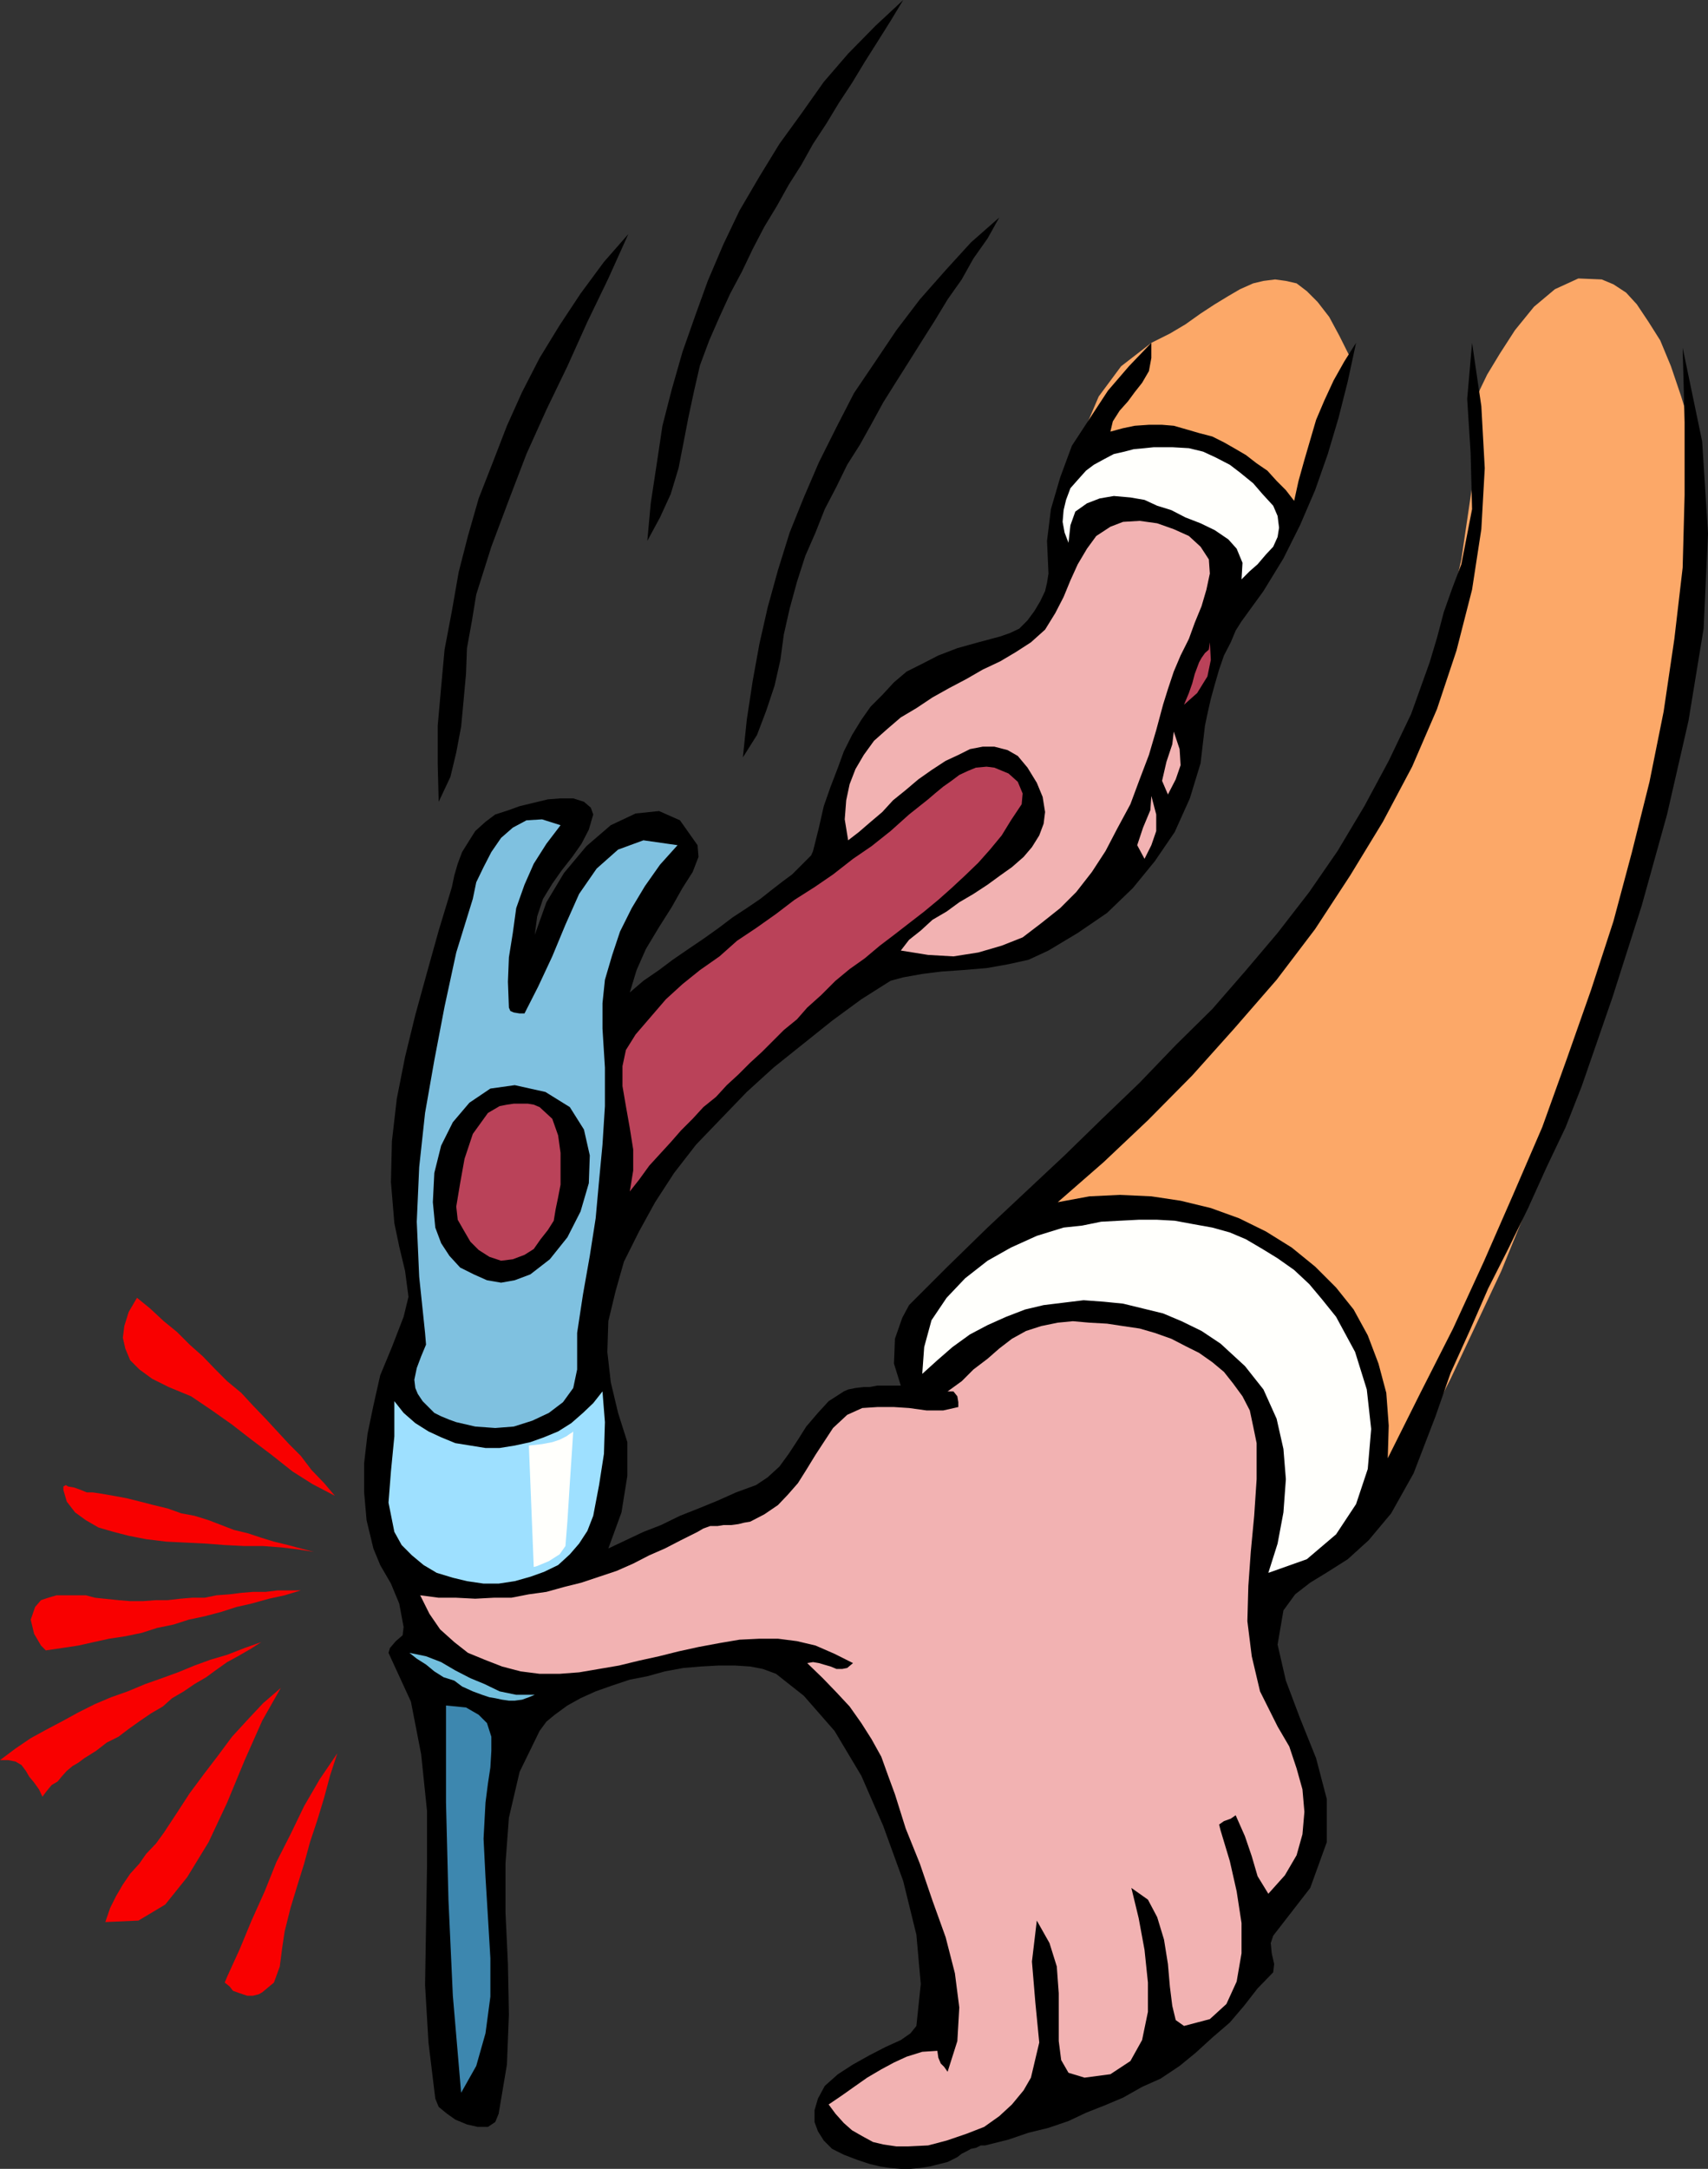 <svg xmlns="http://www.w3.org/2000/svg" width="350.402" height="444.699"><rect width="100%" height="100%" fill="#333333" stroke="none"/><path fill="#fca868" d="M219.203 111.297v-5l.399-5.297 1-6 1.898-6.902 2.902-6.801 4.598-6.2 6.203-4.8L240 68.398l3.203-1.898 3.098-2.203 2.902-1.899L252 60.7l2.402-1.402 2.7-1.2 2.101-.5 2.399-.3 2.199.3 2.199.5 2.102 1.602 2.199 2.2 2.402 3.1 2.098 3.898 2.402 4.801-.402 1.598-1.5 4.8-1.899 7-3.101 8.2-3.598 8.402-4.3 8.598-5.301 6.703-5.5 5.098-32.399-12.801m-28.801 174.801-.5-.5-.699-1.5-.8-2.801v-3.899l1.5-5 3.597-6.3 5.703-7.399 9.2-9.101 6-5.098 6.199-5.703 7.199-6 7.402-7 7.7-7.7L250.8 210l7.699-8.902 7.703-9.598 7.399-10.602 6.8-11.199 6-12.5 5.5-13.199 4.5-14.203 3.399-15.098 2.402-16.3 1-17.301.399-1.2 1.5-3.101 2.601-4.297 3.098-4.8 3.902-4.802L319 59.297l4.8-2.2 4.802.2 2.398 1L333.602 60l2.199 2.398L338.203 66l2.399 3.797 2.199 5.3 2.101 6.2 2.2 7.203v1.2l.199 3.198v5.2l-.2 7-.699 8.902-.8 10.797L344 137l-2.2 13.7-2.898 15.398-4.101 16.5-4.801 18-6 19-7.398 19.902L308 260.598l-10.398 22.101-11.7 23-.3.301-.2.7-.699 1.398-1 1.699-1.203 1.703-1.398 2.2-1.899 1.898-2 2.402-2.402 1.7-2.598 1.898-2.902 1.402-3.301 1-3.898.7H258.3l-4.3-.7-4.797-1.5-58.8-36.402"/><path d="M76.602 317.5 78 320.898l2.203 3.801 1.7 4.098.898 4.8-.2 1.7-1.398 1.203L80 337.898l-.297 1 4.598 10 2.101 10.801 1.2 11.598v11.5l-.2 12.203-.199 12 .7 11.797 1.398 11.5L90 432l1.703 1.398 1.7 1.2 2.398 1 2.199.5h2.102l1.5-1 .699-1.7L104 423.297l.402-10.297-.199-10.3-.5-10.602v-10l.7-9.399 2.199-9.402 4.101-8.399 1.399-1.898 1.699-1.402 2.601-1.899 2.7-1.5 3.101-1.402 3.399-1.2 3.601-1.199 3.598-.699 3.601-1 3.801-.699 3.598-.3 3.601-.2h3.399l3.101.2 2.598.5 2.703 1 5.7 4.5 6.3 7.198 5.5 9.2 4.5 10.3 4.098 11.301 2.699 11 .902 10.098-.902 8.601-1.2 1.5-2 1.399-3.097 1.402-3.3 1.7-3.403 1.898-3.098 2-2.699 2.402-1.402 2.598-.7 2.402v2.399l.7 1.902 1.199 1.898 1.703 1.7 2.399 1.199 2.601 1 2.7.902 2.097.5 1.902.301 2.399.2h2l2.101-.2 1.899-.3 2-.5 1.601-.403 2-1 .899-.7 1-.5.902-.5 1-.199 1-.5h.899l4.8-1.199 4.098-1.402 4.102-1 4.101-1.399 3.598-1.699 3.8-1.5 3.801-1.601 3.899-2.2 3.8-1.699 3.899-2.601 3.3-2.7 3.403-3.101 3.598-3.098 2.902-3.402 2.797-3.598 3.203-3.3.2-1.7-.5-2.199-.2-2.102.5-1.5 7.598-9.8 3.402-9.399v-8.8L270 360.5l-3.297-8.203-2.902-7.7-1.7-7.398 1.2-7 2.402-3.3 3.098-2.399 3.601-2.203 4.098-2.598 4.3-3.902 4.602-5.5 4.598-8.2 4.5-11.699 3.102-8.898 3.898-8.602 3.8-8.699 4.102-8.101 4.098-8.399 3.8-8.402 3.903-8.2 3.297-8.398 6.3-18.199 6-18.8L342 167l4.402-19.203 3.098-18.899.902-19.5-1.199-18.898-4-19.203.399 15.3V101.5l-.399 14.898L343.5 131l-2.2 14.898-2.898 14.399-3.601 14.402L331 188.9l-4.598 14.1-5 14.2-5 13.898-6 13.902-6 13.7-6.3 13.698-6.7 13.2L284.703 299l.2-6.703-.5-6.7-1.602-6-2.2-5.8-2.898-5.297-3.601-4.5-4.301-4.3-4.801-3.903-5.297-3.297-5.5-2.703-5.8-2.098-6.2-1.5-6-.902-6.5-.297-6.203.297-6.5 1.203 9.402-8.203 9.098-8.598 9.102-9.199 8.601-9.602 8.7-10L269.8 190.5l7.199-11 6.703-11 6-11.3 5.098-11.802 4-12 3.199-12.5 1.902-12.398.7-12.5-.7-12.703-1.902-13-1 11.5.703 11.101.297 11.5-2.2 11.301-1.898 5-1.699 4.801-1.402 5.297-1.5 5-3.801 10.601-4.598 9.602-5 9.297-5.5 9.203-5.8 8.398-6.5 8.399-6.7 7.902-6.699 7.7-7.5 7.398L233.8 222l-7.7 7.398-7.699 7.5-7.902 7.399-7.898 7.402-8.2 8-7.902 7.899-1.398 2.601-1.5 4.301-.2 5.098 1.399 4.5H180l-1.598.3h-1.199l-1.703.2-1.5.3-.898.399-3.102 2-2.2 2.402-2.398 2.801-1.699 2.7-1.902 2.898-1.899 2.601-2.402 2.2-2.398 1.601L151 306l-3.797 1.7-3.902 1.597-3.801 1.5-3.898 1.902-3.602 1.399-3.598 1.699-3.601 1.703 2.699-7.402 1.203-7.5v-6.899l-1.902-6-1.5-6.3-.7-6.2.2-6.3 1.5-6.2 1.699-6 3.102-6.199 3.3-6 3.899-6 4.5-5.8 5.101-5.302 5.301-5.5 5.5-5 12-9.601 6-4.399 6-3.8 2.598-.7 3.902-.699 4-.5 4.399-.3 4.8-.399 4.5-.8 4.098-.903 4.102-1.899 6-3.601 6-4.098 5.3-5.101 4.5-5.5 4.098-6 3.102-6.899 2.199-7.199.902-7.703.5-2.399.7-3.101.8-2.899.899-3.101 1-2.899 1.398-2.699 1-2.402 1.203-1.899 4.5-6.199 4.098-6.699 3.402-6.8 3.098-7.2 2.601-7.402 2.2-7.399 1.898-7.5 1.703-7.902-2.402 3.8L273.6 78l-1.898 4.098-1.703 4-1.2 4.101-1.198 4.098-1.2 4.3-.902 4.102-1.7-2.199-1.898-1.902L260 96.5l-2.2-1.5-2.198-1.703-2.399-1.399-2.101-1.199-2.399-1.199-2.703-.703-2.398-.7-2.801-.8-2.399-.2h-2.699l-2.902.2-2.399.5-2.601.703.5-2.102 1.402-2.199 1.7-1.902 1.398-1.899 1.5-1.898 1.402-2.402.5-2.7v-3.101l-4.601 4.8-4.301 5-3.801 5.801-3.598 5.5-2.402 6.5-1.898 6.5-.801 6.5.3 6.7-.3 1.902-.399 1.7-1 2.097-1.199 2-1.402 1.902-1.7 1.7-1.898.898-2 .703-4.5 1.2-4.3 1.198-3.903 1.5-3.297 1.7-3.203 1.601-2.598 2.2L181 142.5l-2.398 2.398-1.899 2.7-1.902 3.101-1.7 3.399-1.199 3.3-1.5 3.899-1.402 4-1 4.402-1.2 4.801-.398.898-2.199 2.2-1.703 1.699-1.898 1.402-2.2 1.7-2.402 1.898-2.797 1.902-2.902 1.899-2.899 2.199-3.101 2.203-3.098 2.098-3.203 2.199-2.797 2.101-3.203 2.2-2.797 2.402 1.399-4.602 1.898-4.3 2.703-4.5 2.598-4.098 2.199-3.902 2.102-3.301 1.199-3.098-.2-2.402-3.601-5.098-4.297-1.902-4.8.5-5.102 2.402-5 4.301-4.598 5.5-3.601 6-2.399 6.7.5-3.802 1.2-3.601 1.898-3.098 1.902-2.699 2.2-2.8 1.898-2.7 1.5-2.902.902-3.098-.5-1.402-1.402-1.2-2.2-.699H115l-2.598.2-2.902.699-2.898.699-2.2.8-2.8.903-2 1.5-2.102 1.898-1.2 1.899-1.5 2.402-.898 2.399-.699 2.402-.5 2.398L90 190.797l-2.398 8.601-2.399 8.7-2.101 8.601-1.7 8.598-1 8.703-.199 8.398.7 8.399 1 4.8 1.199 5 .699 5.301-1 4.102-2.399 6.2L78 282l-1.398 6.2-1.2 5.8-.699 6v6l.5 5.7 1.399 5.8"/><path fill="#7fc1e0" d="m123.602 210.898.5 8v7.899l-.5 7.902-.7 7.399-.699 7.699L121 257.5l-1.398 7.898-1.2 7.899v7.5l-.8 3.8-2.102 2.903-2.898 2.2-3.399 1.597-3.8 1.203-3.801.297-4.102-.297-3.898-.902-1.399-.5-1.703-.7-1.398-.699-1.2-1.199-1.199-1.203-1-1.5-.5-1.2-.203-1.699.5-2.398.902-2.402 1-2.399-.199-2.402-1.203-11.5-.5-11.297.5-11.203 1.203-11.098 1.899-10.8 2.101-11 2.399-11.102 3.398-11 .703-3.399 1.5-3.101 1.598-3.098 2-2.902 2.402-2.098 2.797-1.5 3.203-.199 3.797 1.2-2.898 3.8-2.602 4.098-1.898 4.3-1.7 4.801-.699 5.098-.8 5-.2 5 .2 5.3.3.7.7.3 1.199.2h1l2.8-5.5 2.899-6.2 2.699-6.5 2.8-6.3 3.602-5.2 4.399-3.898 5.199-1.902 7 1-3.598 4-3.101 4.402-2.7 4.5-2.398 4.801-1.601 4.797-1.5 5.101-.5 4.801v5.2"/><path d="m111.902 223.898-6.3-1.398-5 .7-4.301 2.898-3.399 4-2.402 4.8-1.398 5.602-.301 6 .5 5.2 1.199 3.198 1.703 2.602 2.2 2.398 2.8 1.399 2.7 1.203 2.898.5 2.8-.5 3.2-1.203 4-3.098 3.601-4.5 2.7-5.3 1.699-5.801.199-5.7-1.2-5.3-2.898-4.598-5-3.102"/><path fill="#ba4259" d="M115 240v2.898l-.5 2.602-.5 2.398-.398 2.399-1.2 1.902-1.5 1.899-1.402 2-1.898 1.199-2.399.902-2.402.301-2.399-.8-2.199-1.403-1.703-1.7-1.398-2.398-1.2-2.101-.3-2.7.8-4.8.899-5L97 232.5l3.102-4.3 1.199-.7 1.199-.703 1.5-.297 1.402-.203h2.899l1.199.203 1.203.5 2.598 2.398 1.199 3.399.5 3.601V240m50.602-33.402L163.5 209l-2.7 2.2-4.5 4.5-2.398 2.198-2.402 2.399-2.398 2.203-2.2 2.398-2.601 2.102-2.2 2.398-2.398 2.399-2.101 2.402-2.2 2.399-2.199 2.402-2.101 2.898-1.899 2.399.7-4.297v-4.3l-.7-4.403-.8-4.5-.7-4.098v-4.101l.7-3.301 2-3.2 3.097-3.597 3.102-3.602 3.398-3.101 3.602-2.899 4-2.8 3.601-3.2 3.899-2.601 4.101-2.899L163 184.5l4.102-2.602 3.8-2.601 4.098-3.2 3.8-2.597 3.903-3.102L186.5 167l3.902-3.102 1.399-1.199 1.699-1.402 1.703-1.2 1.598-1.199 1.699-.8 1.703-.7 2.2-.199 1.597.2 2.902 1.199 1.899 1.699 1 2.402-.2 2.2-2.199 3.3-1.902 3.098-2.398 2.902-2.399 2.7L198 179.5l-2.797 2.598-2.703 2.402-2.898 2.398-3.102 2.399-3.098 2.402-2.902 2.2-3.098 2.601-3.101 2.2-2.899 2.398L168.5 204l-2.898 2.598M246 135.797l.5-.899.703-1 .797-.699.203-1.5.2 3.598-.7 3.402-2.101 3.399-2.7 2.402 1-2.402.7-2 .5-1.899.898-2.402"/><path fill="#9ee0ff" d="m121.703 310.797-1.203 3.101-1.7 2.602-1.898 2.2-2.402 2.198-2.898 1.399-2.801 1-3.2.902-3.3.5h-3.098l-3.402-.5-2.899-.699-3.3-1-2.7-1.602-2.402-2-2.098-2.101-1.5-2.7-1.199-6 .5-6.398.7-7.199v-7.203l1.898 2.402 2.402 2.098 2.7 1.703 2.597 1.2 2.902 1.198 3.098.5 3.102.5h2.898l3.102-.5 3.199-.699 2.8-1 2.899-1.199 2.703-1.703 2.399-2.098 2.101-2 1.899-2.402.5 6.3-.2 6.5-1 6.403-1.199 6.297"/><path fill="#72bfdd" d="M98.902 347.5 97 346.797l-2.2-1-1.597-1.2-2.203-.699-1.898-1.199-1.7-1.402-1.902-1.2-1.5-1.199 3.402.7 3.098 1.199 2.902 1.703 3.098 1.598 2.902 1.199 3.098 1.5 3.402.703h3.801l-1.203.5-1.398.5-1.5.2h-1.2l-1.402-.2-1.398-.3-1.2-.2-1.5-.5"/><path fill="#3d87af" d="M99.602 369.598 99.203 377l.399 7.898.5 8.2.5 8.402v7.898l-1 7.5-1.899 6.7-3.101 5.5-1.7-19.899L92 389.5l-.5-19.902v-19.899l4.102.399 2.601 1.5 1.7 1.699.898 2.8V359l-.2 3.398-.5 3.301-.5 3.899"/><path fill="#f2b2b2" d="m262.102 354 2.398 4.098 1.5 4.5 1.203 4.3.399 4.602-.399 4.598-1.203 4.3-2.398 4.102-3.399 3.797-2.203-3.598-1.2-4.101-1.398-4.098-1.902-4.3-1 .698-1.398.5-1 .7.3 1.199 1.899 6.3 1.402 6.2 1 6.5v6.203l-1 5.797-2.101 4.601-3.399 3.102-5.3 1.398-1.7-1.199-.703-2.902-.5-4-.398-4.598-.801-5-1.399-4.601-1.902-3.598-3.398-2.402 1.5 6.199 1.199 6.5.699 6.703v6l-1.2 5.797-2.398 4.3-4.101 2.7-5.301.703-3.297-1-1.5-2.602-.5-3.898v-9.8l-.402-5.5-1.5-4.802-2.598-4.601-1 8.402.7 8.399.8 8.199L211.5 426l-1.5 2.598-2.398 2.902-2.602 2.398-3.098 2.2-3.601 1.402-4.098 1.398-3.8 1-4.102.2h-2.399l-2.699-.399-2.101-.5-2.2-1.199-2.101-1.203-1.7-1.5-1.699-1.899L170 431.5l2.8-1.902 2.403-1.7 2.7-1.898 2.898-1.703 2.601-1.399L186 421.7l3.203-1 3.098-.199.199 1.398.5 1.2.703.699.7 1 2-6.297.398-6.902-.899-7L194 397.2l-2.7-7.5-2.597-7.601-2.902-7.2-2.2-7-1.398-3.8-1.402-3.899-2-3.601-2.098-3.301-2.402-3.399-2.7-2.898-2.8-2.902-3.2-3.098 1.2-.203L168 341l1 .297 1.402.402 1.2.5h1.199l1-.199 1.199-1-3.797-1.902-3.902-1.7-3.801-.898-3.898-.5H155.8l-4.098.2-4.101.698-4.301.801-4.098.899-4 1-4.101.902-4.102 1-4.098.7-4.101.698-4 .301h-4.098l-3.902-.5-3.801-1-3.598-1.402L96 338.898l-2.797-2.199-2.902-2.601-2.2-3.2-1.898-3.8 3.797.5h3.602l3.898.199 3.8-.2h3.602l3.598-.699 3.602-.5 3.601-1 3.598-.898 3.601-1.203 3.598-1.2 3.402-1.5 3.301-1.699 3.2-1.398 3.3-1.703 3.399-1.7 1.199-.699 1.402-.5h1.5l1.2-.199H150l1.5-.199 1.203-.3 1.2-.2 2.898-1.5 2.8-1.902 2-2.098 2.102-2.402 1.7-2.7 1.898-3.101 1.699-2.598 1.902-2.902 2.899-2.7 3.101-1.398L180 288.5h3.402l3.098.2 3.602.5h3.398l3.102-.7v-1l-.2-1.203-.8-1h-1.2l2.899-2.098 2.402-2.402 2.899-2.2L205 276.5l2.602-2 2.898-1.602 3.102-1L217 271.2l3.102-.3 3.398.3 3.602.2 3.3.5 3.399.5 3.101.898 3.399 1.203 2.902 1.5 2.797 1.398 2.703 1.899 2.399 2L253 283.7l1.902 2.598 1.5 2.902.7 3.301.699 3.398v7.399l-.5 7.5-.7 7.402-.5 7-.199 7.2.899 7.199 1.699 7.199 3.602 7.203m-23.5-209.501-1.399 5.2-1.5 5.097-1.902 5-1.899 5.101-2.699 5-2.402 4.602-2.801 4.297-3.2 4.101-3.3 3.301-3.898 3.098-3.801 2.902-4.301 1.7-4.797 1.398-5.101.8-5.2-.3-5.601-.899 1.699-2.199 2.402-1.902 2.399-2.2 2.902-1.699 2.598-1.898 2.902-1.703 2.899-1.899 2.601-1.898 2.399-1.703 2.398-2.098 1.703-2 1.5-2.402.899-2.399.3-2.398-.5-3.102-1.199-2.898-1.902-3.102-2-2.398-2.098-1.203-2.703-.7h-2.398l-2.602.5-2.398 1.2L194 156l-2.898 1.898-2.7 1.899-2.601 2.203-2.598 2.098L181 166.5l-2.598 2.2-2.199 1.898-2.203 1.699-.7-4.297.302-3.902.699-3.301 1.199-3.098 1.703-2.902 2.098-2.899L182 149.5l2.8-2.402 3.2-1.899 3.3-2.199 3.403-1.902 3.598-1.899 3.3-1.902 3.602-1.7 3.2-1.898 3.097-2 2.902-2.601 2.098-3.399 1.703-3.3 1.399-3.399 1.5-3.3 1.898-3.2 1.902-2.602 2.899-1.898 2.601-1 3.399-.203 3.601.5 3.399 1.203 3.101 1.398 2.399 2.2 1.699 2.601.203 2.899-.703 3.3-1 3.399-1.398 3.402-1.2 3.301-1.699 3.398-1.402 3.301-1.2 3.598-1 3.203m2.199 5.5 1.2 3.598.203 3.3-1 2.899-1.601 3.101-1.2-2.8.899-3.899 1.199-3.601.3-2.598m-4.597 13.2 1 3.8v3.398l-1 2.899-1.402 2.8-1.5-2.8 1.199-3.598 1.5-3.601.203-2.899"/><path fill="#fffffc" d="m274.102 270 3.898 7.2 2.402 7.698.899 8.102-.7 8.2-2.398 7.198-4.101 6.2-6 5.101-7.899 2.801 1.899-6 1.199-6.402.5-6.801-.5-6.2-1.399-6.199-2.699-6-3.8-4.8-5-4.598-3.903-2.602-4.098-2-3.8-1.601-4.102-1-4.098-1-4-.399-4.101-.3-4.098.5-4.101.5-3.801.902-3.899 1.5-3.8 1.7-3.602 1.898-3.598 2.601-3.101 2.7-3.098 2.8.399-5.5 1.5-5.5 3.101-4.601 3.797-4 4.602-3.598 4.8-2.703 5.301-2.399 5.5-1.699 3.797-.402 3.902-.797 3.801-.203 3.899-.2h3.8l3.598.2 3.8.703 3.903.7 3.598 1 3.3 1.398 3.399 2 3.102 1.902 3.398 2.398 3.102 2.899 2.601 3.101 2.899 3.602M240.5 91.7l3.402.198 2.899.7 2.601 1.199 2.899 1.5 2.101 1.601 2.7 2.2 1.898 2.199 2.203 2.402.899 2.098.3 2.402-.3 1.899-.899 2-1.5 1.601-1.703 2-1.598 1.399-1.699 1.699.2-3.399-1.2-2.898-1.703-1.902-2.797-1.899-2.902-1.402-3.098-1.2-2.902-1.5-2.899-.898-2.601-1.199-2.899-.5-3.402-.3-2.898.5-2.602 1-2.398 1.698-1 2.801-.399 3.598-.8-2.098L218 107l.203-2.402.5-2.098.899-2.402 1.5-1.7L222.8 96.5l1.601-1.203 2.2-1.2 1.898-1 2.203-.5 1.899-.5 2.199-.199 1.902-.199h3.797"/><path fill="#f90000" d="m34.602 284.398-3.399-1.699-2.601-1.902-1.899-1.899-1-2.398-.5-2.203.297-2.399.902-2.898 1.7-2.902 2.699 2.199 2.8 2.601 2.7 2.2 2.601 2.601 2.7 2.399 2.601 2.699 2.399 2.402 2.898 2.399 2.402 2.601 2.598 2.7 2.402 2.601 2.399 2.598 2.402 2.402 2.2 2.898 2.597 2.7 2.203 2.601-4.601-2.402L60 301.699l-4.297-3.402-4.101-3.098-4-3.101-4.102-2.899-4.297-2.902-4.601-1.899m-14.2 21.802 2.899.5 2.699.5 2.8.698 2.7.7 2.902.699 2.801 1 2.7.5 2.898.902 2.601 1 2.598 1 2.902.7 2.7.898 2.601.8 2.899.7 2.601.703 2.7.7-3.2-.5-3.3-.403L54 317h-3.797l-4.101-.203-3.801-.297-4.098-.203-4.101-.2-4.102-.5-3.598-.699-3.101-.8-3.098-.899-2.601-1.5-2.2-1.601-1.699-2.2L13 305.5v-.703l.5-.297.5.297 1.203.203 1.399.5 1.199.5H19l1.402.2m1 21.597 2.899.3 2.402.2h2.598l2.699-.2h2.402l2.598-.3 2.402-.2H42l2.402-.5 2.7-.199 2.398-.3 2.402-.2H54.5l2.402-.3h4.801l-3.3 1-3.2.699-3.601 1-3.102.703-3.098 1-3.402.898-3.297.7-3.101 1-3.399.699-3.101 1-3.399.703-3.3.5-3.2.7-3.101.698-3.301.5-3.399.5-1-1L7 335l-.7-2.902.903-2.598 1.2-1.402 1.5-.5 1.699-.5h6l1.898.5 1.902.199M17.3 360.5l-1.198.898-1.2.7-1.199 1-.902 1-1 1.199-1.2.703-1 1.2-.898 1.198-.703-1.5-1-1.398-1-1.203-.7-1.2-.898-1.199-1.199-.699-1.5-.3H0l3.203-2.399 3.098-2.102 3.101-1.699L13 352.797l3.102-1.7 3.398-1.699L22.8 348l3.403-1.203 3.598-1.5 3.402-1.2 3.297-1.199 3.402-1.398 3.301-1.203 3.399-1 3.601-1.399 3.399-1.199-2.2 1.399-2.601 1.5-2.2 1.199-2.398 1.703-1.902 1.398-2.399 1.399-2.199 1.5-2.402 1.402-1.899 1.7L31 351.296l-2.2 1.5-2.398 1.703-2.101 1.598-2.399 1.199L19.703 359l-2.402 1.5m16.301 15.297 2.699-4.098 2.601-4 2.899-3.902L44.703 360l2.899-3.902 3.3-3.598L54 349.2l3.602-3.102-3.801 6.699-3.598 8.101-3.601 8.7-3.801 8.101-4.399 7.2-4.5 5.601-5.5 3.297-6.8.3 1-2.898 1.199-2.402 1.402-2.399 1.5-2.199 1.899-2.101 1.398-2L32 378l1.602-2.203M58.402 396l-.5 3.297-.5 3.902-1.199 3.301-2.402 2-.7.398-1.199.301h-1.199l-1.5-.5-1.402-.5-.7-.902-1-.797.5-1.203 2.602-5.7 2.399-5.8 2.699-6 2.402-6 2.899-5.7 2.8-5.8 3.2-5.5 3.601-5.297-1.5 4.598-1.203 4.5-1.398 4.601-1.5 4.5-1.2 4.399-1.402 4.5-1.398 4.601-1.2 4.801"/><path d="m165.203 114 2.098-4.8 1.902-4.802 2.399-4.601 2.199-4.5 2.601-4.098 2.399-4.3 2.402-4.399 2.7-4.3 2.597-4.102 2.703-4.301 2.598-4.098 2.601-4.3 2.899-4.102L199.703 53l2.899-4.102 2.398-4.3-5.797 5.101L194 55.4l-5.297 6-4.8 6.3-4.301 6.399-4.399 6.5-3.601 7L168 94.797 164.902 102 162 109.2l-2.398 7.698-2.102 7.602-1.7 7.5-1.398 7.7-1.199 7.898-.8 7.699 2.898-4.598 1.902-5 1.7-5.101 1.199-5.301.699-5.2 1.199-5.3 1.5-5.5 1.703-5.297M145.5 69.797 147.602 65l2.199-4.8 2.402-4.5 2.2-4.602L156.8 46.5l2.601-4.3 2.399-4.302 2.601-4.101L166.8 29.5l2.699-4.102 2.602-4.3L174.8 17l2.601-4.3L180 8.597l2.703-4.301L185.301 0l-5.7 5.297L174 11l-5 5.797-4.598 6.5-4.5 6.203-4.101 6.7-4.098 7-3.3 6.898-3.2 7.5-2.601 7.199L140 72.199l-2.2 7.7-1.898 7.398-1.199 8-1.203 7.902-.7 7.7 2.602-4.801 2.2-4.801L139.203 96l1-5.102 1-5.199 1.2-5.601 1.199-5.2 1.898-5.101m-47.797 52.101 3.098-9.8 3.601-9.598L108 93.098 112.102 84l4.3-8.902L120.5 66l4.3-8.902L128.903 48l-5 5.7-4.8 6.5-4.301 6.5-4.098 6.698-3.601 7L104 87.297l-2.898 7.5-2.899 7.402L96 109.9l-1.898 7.398-1.399 8-1.5 7.902-.703 7.7-.7 7.898v7.902l.2 7.7 2.402-5.102 1.2-5 1-5.297.5-5.3.5-5.5.199-5.302 1-5.5.902-5.5"/><path fill="#fffffc" d="m117.602 293.5-.2.2-.5.3-.699.5-1.402.7-1.5.5-2.098.398-2.703.3 1 24.899.703-.2 2.399-1 2.199-1.398L116 317l.402-5 .5-7.902.5-7.5.2-3.098"/></svg>
